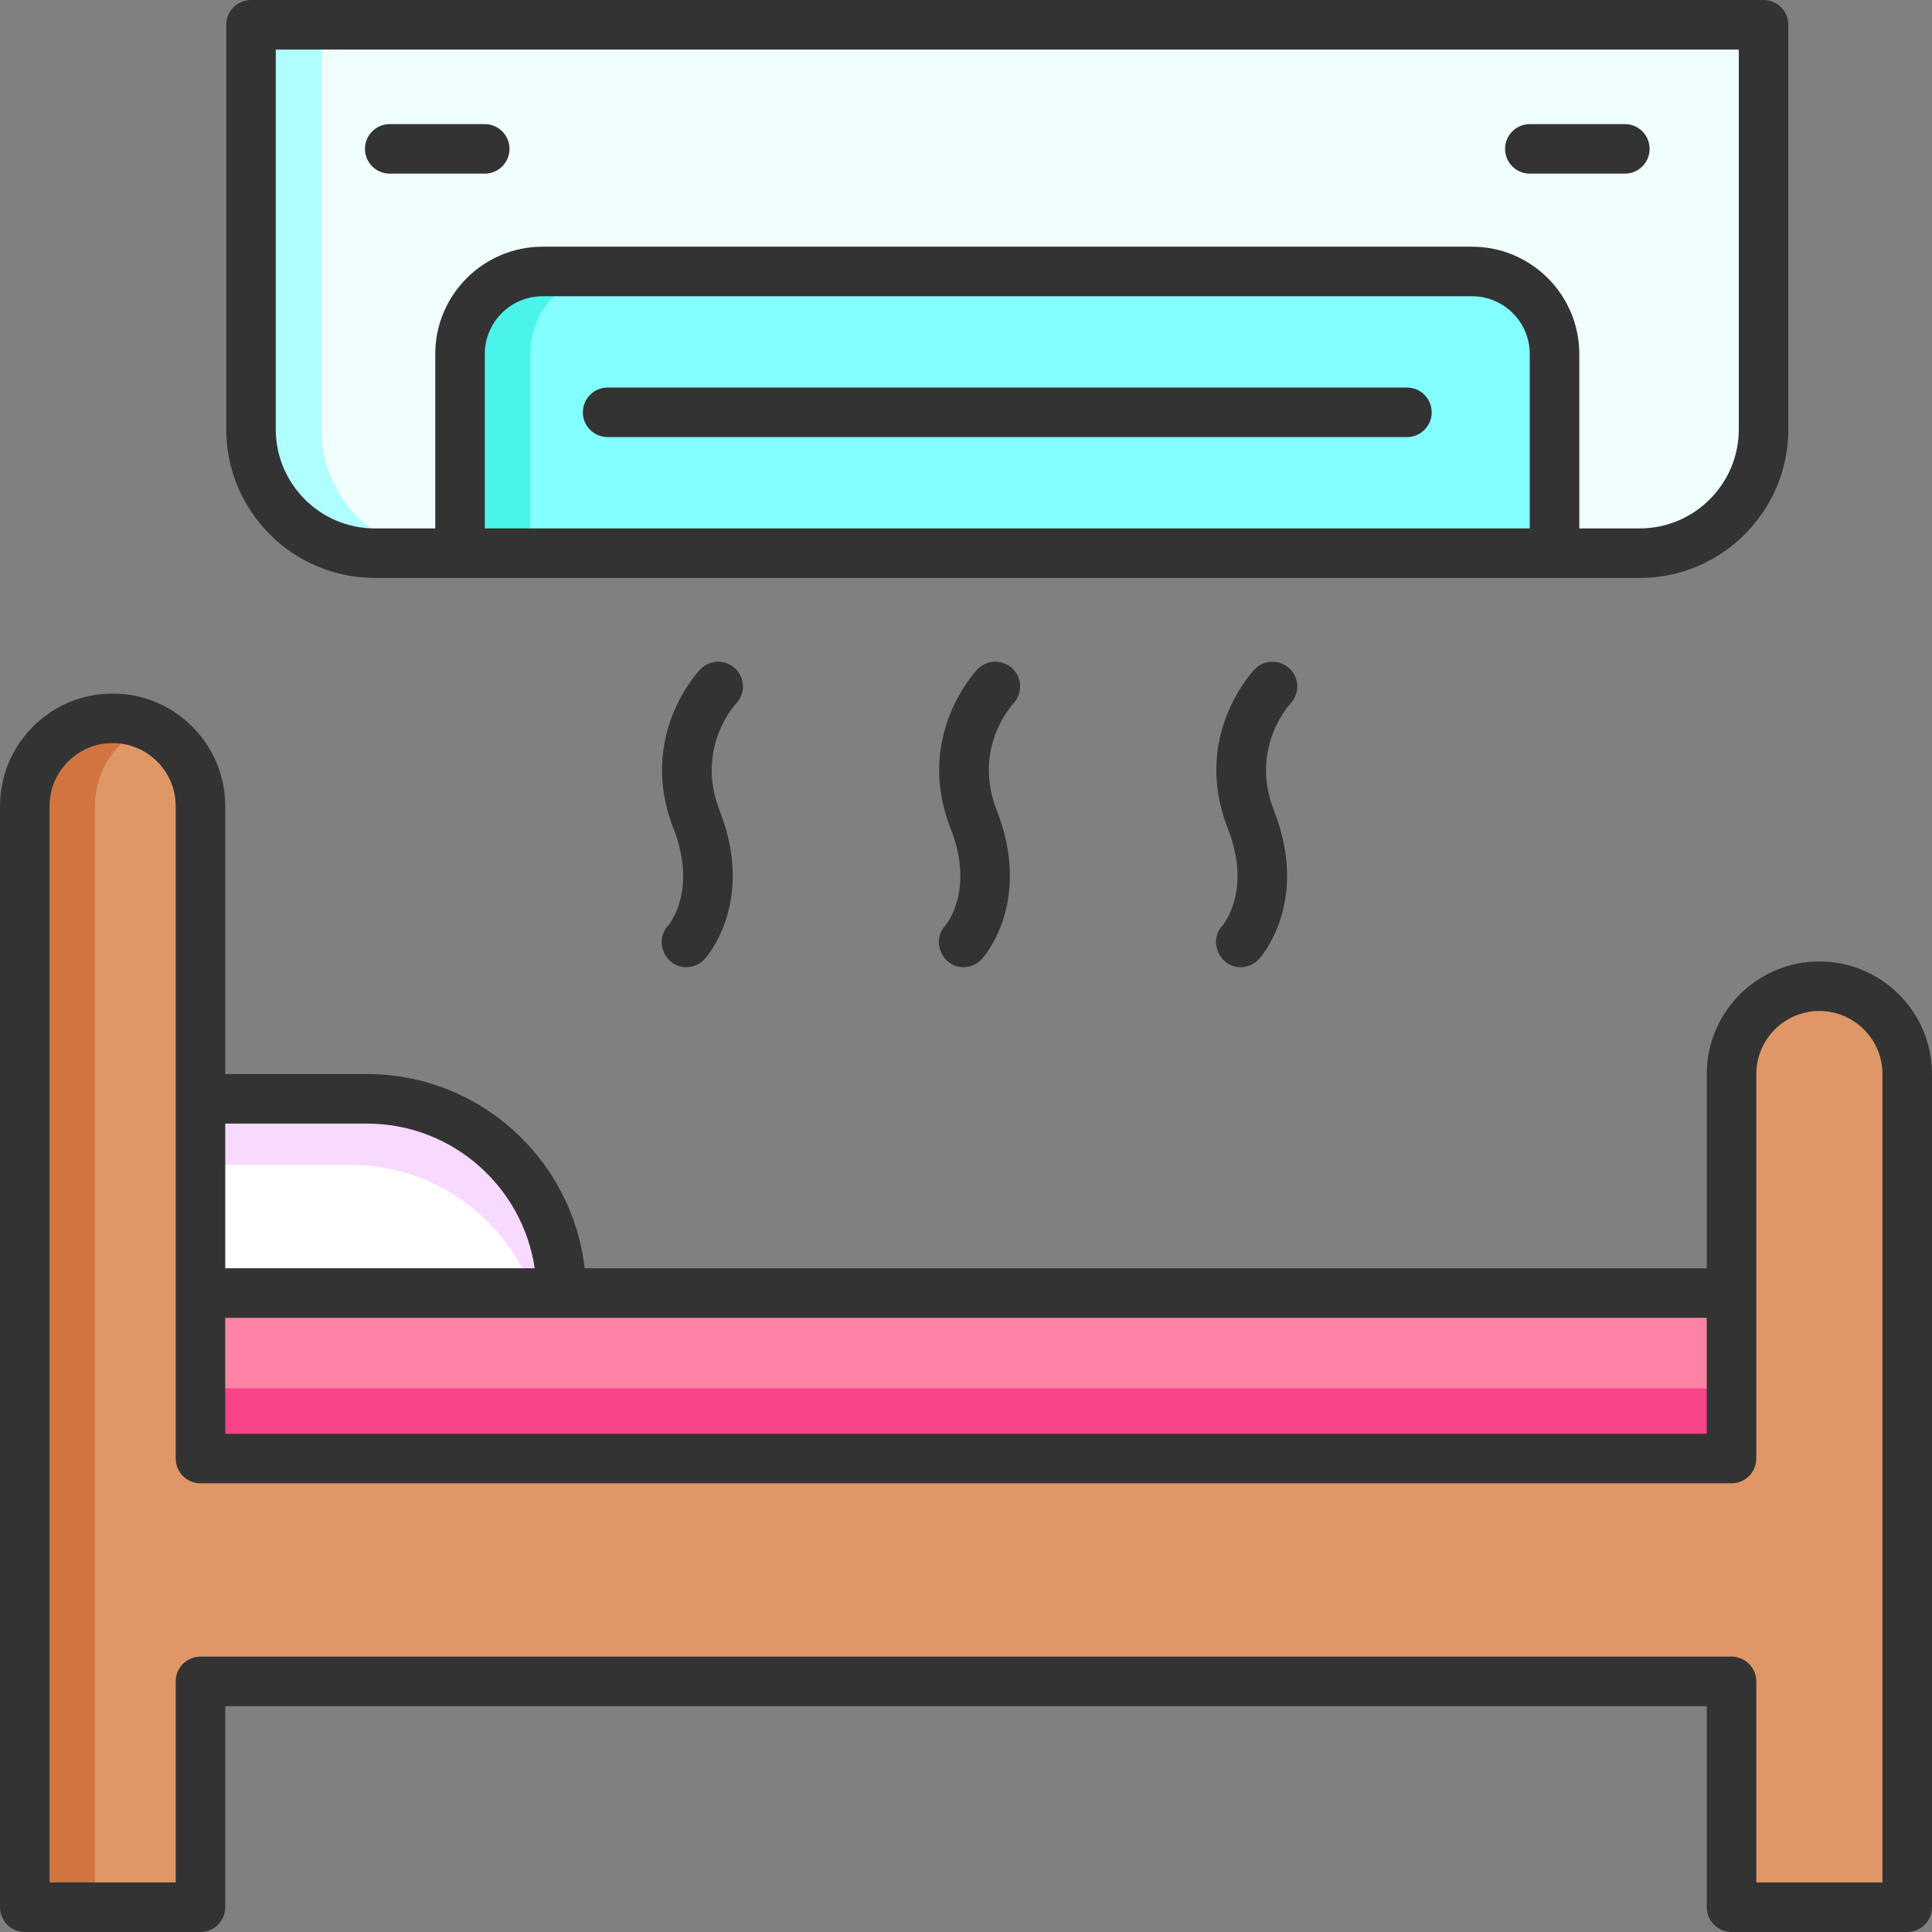 <svg id="Layer_1" enable-background="new 0 0 468 468" height="512" viewBox="0 0 468 468" width="512" xmlns="http://www.w3.org/2000/svg"><rect x="0" y="0" width="468" height="468" fill="#808080" stroke="none"/><g><g><g><g><path d="m419.44 260.178v83.164h-370.88v-148.062c0-11.753-9.527-21.28-21.28-21.28-11.753 0-21.28 9.527-21.28 21.28v266.72h42.56v-54.706h370.88v54.706h42.56v-201.822c0-11.753-9.527-21.28-21.28-21.28-11.753 0-21.28 9.527-21.28 21.28z" fill="#df9768"/></g><g><path d="m6 195.28v266.72h17v-266.72c0-8.729 5.261-16.221 12.78-19.503-2.605-1.137-5.476-1.777-8.5-1.777-11.753 0-21.28 9.527-21.28 21.28z" fill="#d1743f"/></g></g><g><g><path d="m48.56 313.226h370.88v40.088h-370.88z" fill="#fc83a6"/></g><g><path d="m48.56 336.313h370.88v17h-370.88z" fill="#f74388"/></g></g><g><g><path d="m135.964 313.226h-87.404v-47.051h40.354c25.985 0 47.05 21.065 47.05 47.051z" fill="#fff"/></g><g><path d="m88.914 266.175h-40.354v16h36.354c20.367 0 37.708 12.943 44.256 31.051h6.795c-.001-25.986-21.066-47.051-47.051-47.051z" fill="#f8d9ff"/></g></g></g><g><g><g><path d="m397.198 134h-306.396c-16.569 0-30-13.431-30-30v-98h366.396v98c0 16.569-13.432 30-30 30z" fill="#f0fffd"/></g><g><path d="m77.802 104v-98h-17v98c0 16.568 13.431 30 30 30h17c-16.568 0-30-13.432-30-30z" fill="#aefffd"/></g><g><path d="m117.418 42.063h-23.014c-3.313 0-6-2.687-6-6s2.687-6 6-6h23.015c3.313 0 6 2.687 6 6s-2.687 6-6.001 6z" fill="#333"/></g><g><path d="m393.597 42.063h-23.016c-3.313 0-6-2.687-6-6s2.687-6 6-6h23.016c3.313 0 6 2.687 6 6s-2.687 6-6 6z" fill="#333"/></g></g><g><g><g><path d="m376.565 134h-265.13v-48.243c0-11.046 8.954-20 20-20h225.13c11.046 0 20 8.954 20 20z" fill="#84ffff"/></g><g><path d="m148.435 65.757h-17c-11.046 0-20 8.954-20 20v48.243h17v-48.243c0-11.046 8.954-20 20-20z" fill="#4af4eb"/></g></g><g><path d="m340.812 105.878h-193.623c-3.313 0-6-2.687-6-6s2.687-6 6-6h193.623c3.313 0 6 2.687 6 6s-2.687 6-6 6z" fill="#333"/></g></g></g><g fill="#333"><path d="m440.72 232.898c-15.042 0-27.28 12.237-27.28 27.279v47.048h-271.825c-2.991-26.436-25.479-47.051-52.702-47.051h-34.353v-64.896c0-15.041-12.238-27.278-27.28-27.278s-27.28 12.237-27.28 27.279v266.721c0 3.313 2.687 6 6 6h42.56c3.314 0 6-2.687 6-6v-48.707h358.879v48.707c0 3.313 2.687 6 6 6h42.561c3.313 0 6-2.687 6-6v-201.822c0-15.042-12.238-27.28-27.28-27.28zm-386.16 39.277h34.354c20.597 0 37.695 15.25 40.608 35.051h-74.962zm0 47.051h358.879v28.088h-358.879zm401.44 136.774h-30.561v-48.707c0-3.313-2.687-6-6-6h-370.879c-3.313 0-6 2.687-6 6v48.707h-30.56v-260.721c0-8.425 6.854-15.279 15.28-15.279 8.425 0 15.28 6.854 15.28 15.279v158.034c0 3.313 2.687 6 6 6h370.879c3.313 0 6-2.687 6-6v-93.136c0-8.425 6.854-15.279 15.28-15.279s15.281 6.855 15.281 15.28z"/><path d="m90.802 140h306.395c19.851 0 36-16.149 36-36v-98c0-3.313-2.687-6-6-6h-366.395c-3.313 0-6 2.687-6 6v98c0 19.851 16.15 36 36 36zm279.763-12h-253.13v-42.243c0-7.72 6.28-14 14-14h225.131c7.72 0 14 6.28 14 14v42.243zm-303.763-116h354.395v92c0 13.233-10.767 24-24 24h-14.632v-42.243c0-14.337-11.663-26-26-26h-225.13c-14.336 0-26 11.663-26 26v42.243h-14.633c-13.234 0-24-10.767-24-24z"/><path d="m233.386 234.288c-5.129 0-7.871-6.293-4.42-10.056.241-.281 7.187-8.581 1.311-23.551-8.732-22.252 5.868-37.885 6.494-38.54 2.29-2.393 6.087-2.48 8.483-.19 2.386 2.281 2.479 6.059.217 8.456-.465.502-9.88 10.966-4.023 25.89 8.717 22.21-3.129 35.492-3.638 36.047-1.183 1.29-2.801 1.944-4.424 1.944z"/><path d="m166.246 234.288c-5.129 0-7.871-6.293-4.42-10.056.24-.281 7.187-8.581 1.311-23.551-8.733-22.252 5.867-37.885 6.493-38.54 2.289-2.393 6.088-2.48 8.483-.19 2.386 2.28 2.48 6.058.218 8.455-.452.487-9.885 10.956-4.023 25.891 8.716 22.21-3.129 35.492-3.638 36.047-1.184 1.29-2.801 1.944-4.424 1.944z"/><path d="m300.526 234.288c-5.129 0-7.87-6.294-4.42-10.056.24-.281 7.187-8.581 1.312-23.551-8.733-22.252 5.866-37.885 6.492-38.54 2.29-2.393 6.086-2.48 8.483-.19 2.386 2.28 2.479 6.058.218 8.455-.451.487-9.885 10.956-4.023 25.891 8.717 22.21-3.129 35.492-3.638 36.047-1.182 1.29-2.801 1.944-4.424 1.944z"/></g></g></svg>